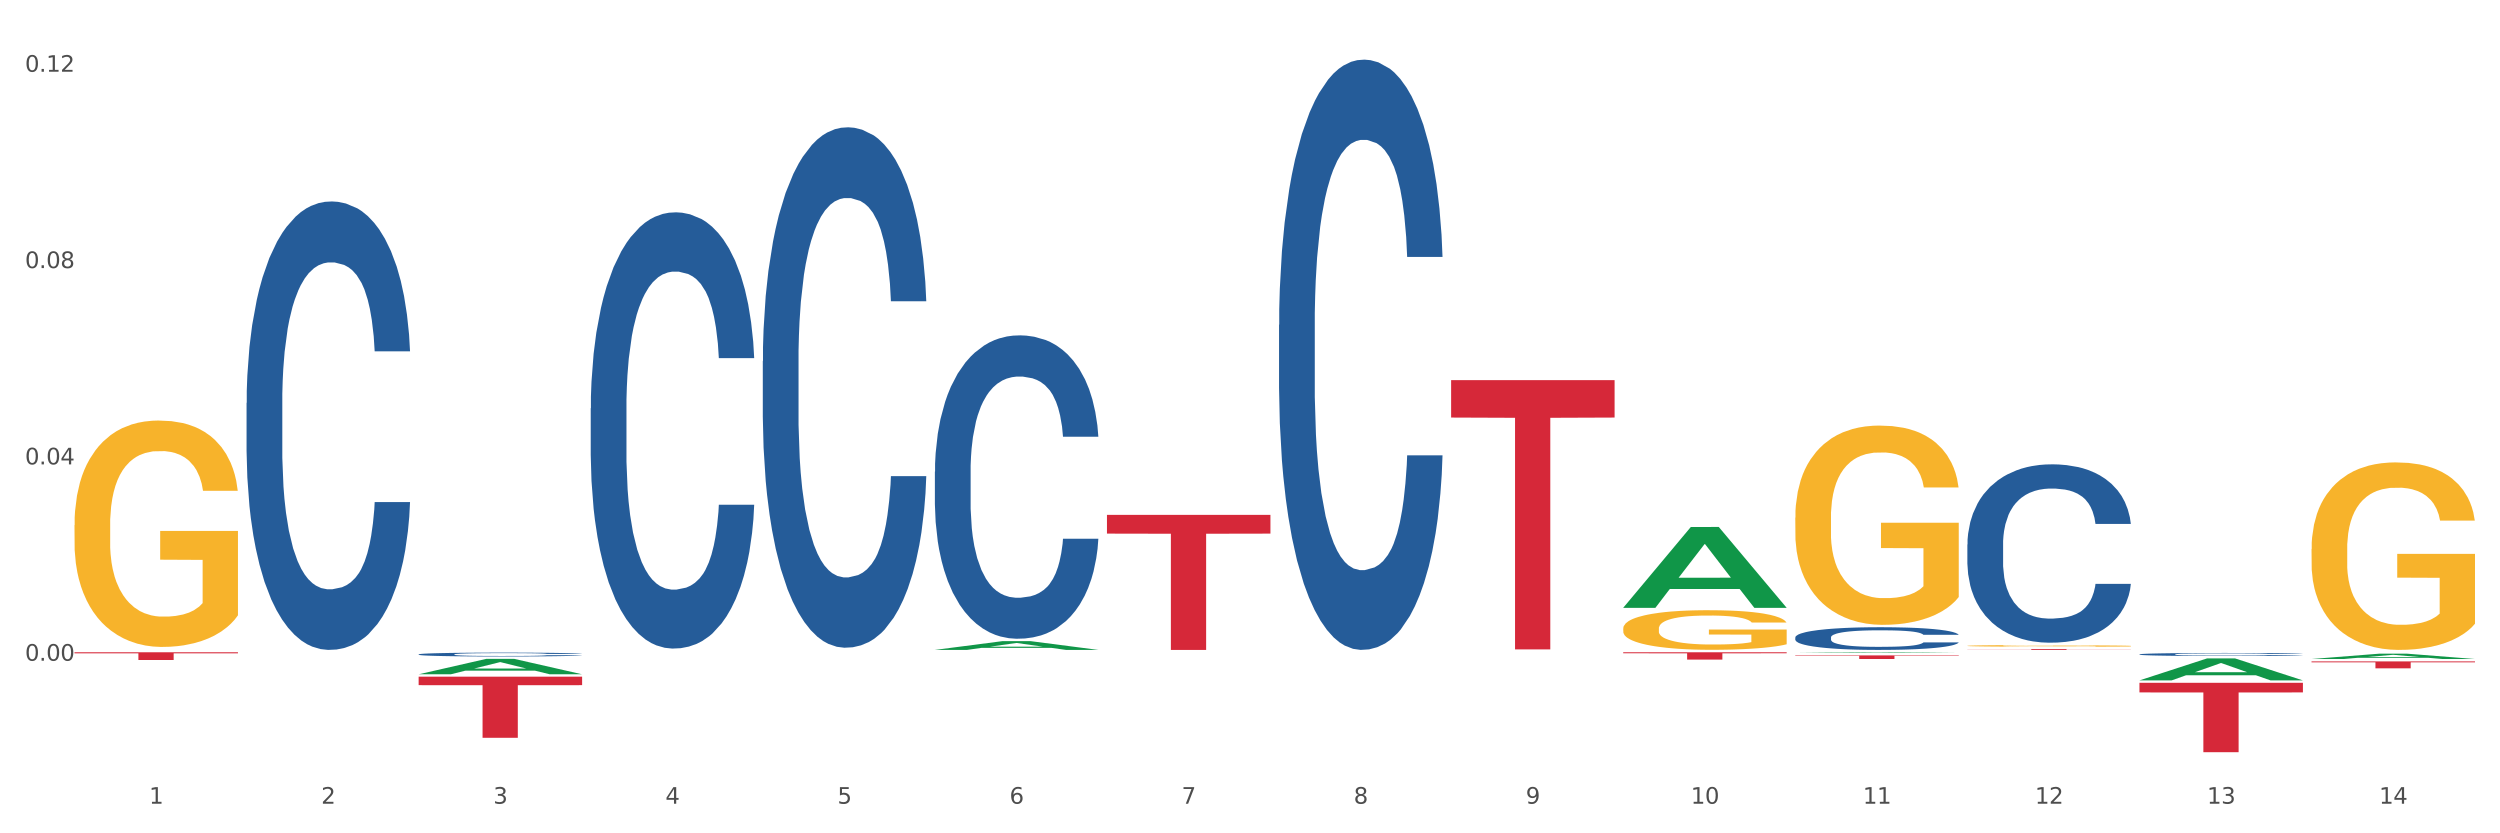 <?xml version="1.0" encoding="utf-8" standalone="no"?>
<!DOCTYPE svg PUBLIC "-//W3C//DTD SVG 1.1//EN"
  "http://www.w3.org/Graphics/SVG/1.1/DTD/svg11.dtd">
<svg xmlns:xlink="http://www.w3.org/1999/xlink" width="1080pt" height="360pt" viewBox="0 0 1080 360" xmlns="http://www.w3.org/2000/svg" version="1.1">
 <rect x="0" y="0" width="1080" height="360" fill="#333333" stroke="none"/>
 <defs>
  <style type="text/css">*{stroke-linejoin: round; stroke-linecap: butt}</style>
 </defs>
 <g id="figure_1">
  <g id="patch_1">
   <path d="M 0 360 
L 1080 360 
L 1080 0 
L 0 0 
z
" style="fill: #ffffff; stroke: #ffffff; stroke-linejoin: miter"/>
  </g>
  <g id="axes_1">
   <g id="matplotlib.axis_1">
    <g id="xtick_1">
     <g id="text_1">
      <!-- 1 -->
      <g style="fill: #4d4d4d" transform="translate(64.432 347.204) scale(0.096 -0.096)">
       <defs>
        <path id="DejaVuSans-31" d="M 794 531 
L 1825 531 
L 1825 4091 
L 703 3866 
L 703 4441 
L 1819 4666 
L 2450 4666 
L 2450 531 
L 3481 531 
L 3481 0 
L 794 0 
L 794 531 
z
" transform="scale(0.016)"/>
       </defs>
       <use xlink:href="#DejaVuSans-31"/>
      </g>
     </g>
    </g>
    <g id="xtick_2">
     <g id="text_2">
      <!-- 2 -->
      <g style="fill: #4d4d4d" transform="translate(138.771 347.204) scale(0.096 -0.096)">
       <defs>
        <path id="DejaVuSans-32" d="M 1228 531 
L 3431 531 
L 3431 0 
L 469 0 
L 469 531 
Q 828 903 1448 1529 
Q 2069 2156 2228 2338 
Q 2531 2678 2651 2914 
Q 2772 3150 2772 3378 
Q 2772 3750 2511 3984 
Q 2250 4219 1831 4219 
Q 1534 4219 1204 4116 
Q 875 4013 500 3803 
L 500 4441 
Q 881 4594 1212 4672 
Q 1544 4750 1819 4750 
Q 2544 4750 2975 4387 
Q 3406 4025 3406 3419 
Q 3406 3131 3298 2873 
Q 3191 2616 2906 2266 
Q 2828 2175 2409 1742 
Q 1991 1309 1228 531 
z
" transform="scale(0.016)"/>
       </defs>
       <use xlink:href="#DejaVuSans-32"/>
      </g>
     </g>
    </g>
    <g id="xtick_3">
     <g id="text_3">
      <!-- 3 -->
      <g style="fill: #4d4d4d" transform="translate(213.109 347.204) scale(0.096 -0.096)">
       <defs>
        <path id="DejaVuSans-33" d="M 2597 2516 
Q 3050 2419 3304 2112 
Q 3559 1806 3559 1356 
Q 3559 666 3084 287 
Q 2609 -91 1734 -91 
Q 1441 -91 1130 -33 
Q 819 25 488 141 
L 488 750 
Q 750 597 1062 519 
Q 1375 441 1716 441 
Q 2309 441 2620 675 
Q 2931 909 2931 1356 
Q 2931 1769 2642 2001 
Q 2353 2234 1838 2234 
L 1294 2234 
L 1294 2753 
L 1863 2753 
Q 2328 2753 2575 2939 
Q 2822 3125 2822 3475 
Q 2822 3834 2567 4026 
Q 2313 4219 1838 4219 
Q 1578 4219 1281 4162 
Q 984 4106 628 3988 
L 628 4550 
Q 988 4650 1302 4700 
Q 1616 4750 1894 4750 
Q 2613 4750 3031 4423 
Q 3450 4097 3450 3541 
Q 3450 3153 3228 2886 
Q 3006 2619 2597 2516 
z
" transform="scale(0.016)"/>
       </defs>
       <use xlink:href="#DejaVuSans-33"/>
      </g>
     </g>
    </g>
    <g id="xtick_4">
     <g id="text_4">
      <!-- 4 -->
      <g style="fill: #4d4d4d" transform="translate(287.448 347.204) scale(0.096 -0.096)">
       <defs>
        <path id="DejaVuSans-34" d="M 2419 4116 
L 825 1625 
L 2419 1625 
L 2419 4116 
z
M 2253 4666 
L 3047 4666 
L 3047 1625 
L 3713 1625 
L 3713 1100 
L 3047 1100 
L 3047 0 
L 2419 0 
L 2419 1100 
L 313 1100 
L 313 1709 
L 2253 4666 
z
" transform="scale(0.016)"/>
       </defs>
       <use xlink:href="#DejaVuSans-34"/>
      </g>
     </g>
    </g>
    <g id="xtick_5">
     <g id="text_5">
      <!-- 5 -->
      <g style="fill: #4d4d4d" transform="translate(361.787 347.204) scale(0.096 -0.096)">
       <defs>
        <path id="DejaVuSans-35" d="M 691 4666 
L 3169 4666 
L 3169 4134 
L 1269 4134 
L 1269 2991 
Q 1406 3038 1543 3061 
Q 1681 3084 1819 3084 
Q 2600 3084 3056 2656 
Q 3513 2228 3513 1497 
Q 3513 744 3044 326 
Q 2575 -91 1722 -91 
Q 1428 -91 1123 -41 
Q 819 9 494 109 
L 494 744 
Q 775 591 1075 516 
Q 1375 441 1709 441 
Q 2250 441 2565 725 
Q 2881 1009 2881 1497 
Q 2881 1984 2565 2268 
Q 2250 2553 1709 2553 
Q 1456 2553 1204 2497 
Q 953 2441 691 2322 
L 691 4666 
z
" transform="scale(0.016)"/>
       </defs>
       <use xlink:href="#DejaVuSans-35"/>
      </g>
     </g>
    </g>
    <g id="xtick_6">
     <g id="text_6">
      <!-- 6 -->
      <g style="fill: #4d4d4d" transform="translate(436.125 347.204) scale(0.096 -0.096)">
       <defs>
        <path id="DejaVuSans-36" d="M 2113 2584 
Q 1688 2584 1439 2293 
Q 1191 2003 1191 1497 
Q 1191 994 1439 701 
Q 1688 409 2113 409 
Q 2538 409 2786 701 
Q 3034 994 3034 1497 
Q 3034 2003 2786 2293 
Q 2538 2584 2113 2584 
z
M 3366 4563 
L 3366 3988 
Q 3128 4100 2886 4159 
Q 2644 4219 2406 4219 
Q 1781 4219 1451 3797 
Q 1122 3375 1075 2522 
Q 1259 2794 1537 2939 
Q 1816 3084 2150 3084 
Q 2853 3084 3261 2657 
Q 3669 2231 3669 1497 
Q 3669 778 3244 343 
Q 2819 -91 2113 -91 
Q 1303 -91 875 529 
Q 447 1150 447 2328 
Q 447 3434 972 4092 
Q 1497 4750 2381 4750 
Q 2619 4750 2861 4703 
Q 3103 4656 3366 4563 
z
" transform="scale(0.016)"/>
       </defs>
       <use xlink:href="#DejaVuSans-36"/>
      </g>
     </g>
    </g>
    <g id="xtick_7">
     <g id="text_7">
      <!-- 7 -->
      <g style="fill: #4d4d4d" transform="translate(510.464 347.204) scale(0.096 -0.096)">
       <defs>
        <path id="DejaVuSans-37" d="M 525 4666 
L 3525 4666 
L 3525 4397 
L 1831 0 
L 1172 0 
L 2766 4134 
L 525 4134 
L 525 4666 
z
" transform="scale(0.016)"/>
       </defs>
       <use xlink:href="#DejaVuSans-37"/>
      </g>
     </g>
    </g>
    <g id="xtick_8">
     <g id="text_8">
      <!-- 8 -->
      <g style="fill: #4d4d4d" transform="translate(584.803 347.204) scale(0.096 -0.096)">
       <defs>
        <path id="DejaVuSans-38" d="M 2034 2216 
Q 1584 2216 1326 1975 
Q 1069 1734 1069 1313 
Q 1069 891 1326 650 
Q 1584 409 2034 409 
Q 2484 409 2743 651 
Q 3003 894 3003 1313 
Q 3003 1734 2745 1975 
Q 2488 2216 2034 2216 
z
M 1403 2484 
Q 997 2584 770 2862 
Q 544 3141 544 3541 
Q 544 4100 942 4425 
Q 1341 4750 2034 4750 
Q 2731 4750 3128 4425 
Q 3525 4100 3525 3541 
Q 3525 3141 3298 2862 
Q 3072 2584 2669 2484 
Q 3125 2378 3379 2068 
Q 3634 1759 3634 1313 
Q 3634 634 3220 271 
Q 2806 -91 2034 -91 
Q 1263 -91 848 271 
Q 434 634 434 1313 
Q 434 1759 690 2068 
Q 947 2378 1403 2484 
z
M 1172 3481 
Q 1172 3119 1398 2916 
Q 1625 2713 2034 2713 
Q 2441 2713 2670 2916 
Q 2900 3119 2900 3481 
Q 2900 3844 2670 4047 
Q 2441 4250 2034 4250 
Q 1625 4250 1398 4047 
Q 1172 3844 1172 3481 
z
" transform="scale(0.016)"/>
       </defs>
       <use xlink:href="#DejaVuSans-38"/>
      </g>
     </g>
    </g>
    <g id="xtick_9">
     <g id="text_9">
      <!-- 9 -->
      <g style="fill: #4d4d4d" transform="translate(659.142 347.204) scale(0.096 -0.096)">
       <defs>
        <path id="DejaVuSans-39" d="M 703 97 
L 703 672 
Q 941 559 1184 500 
Q 1428 441 1663 441 
Q 2288 441 2617 861 
Q 2947 1281 2994 2138 
Q 2813 1869 2534 1725 
Q 2256 1581 1919 1581 
Q 1219 1581 811 2004 
Q 403 2428 403 3163 
Q 403 3881 828 4315 
Q 1253 4750 1959 4750 
Q 2769 4750 3195 4129 
Q 3622 3509 3622 2328 
Q 3622 1225 3098 567 
Q 2575 -91 1691 -91 
Q 1453 -91 1209 -44 
Q 966 3 703 97 
z
M 1959 2075 
Q 2384 2075 2632 2365 
Q 2881 2656 2881 3163 
Q 2881 3666 2632 3958 
Q 2384 4250 1959 4250 
Q 1534 4250 1286 3958 
Q 1038 3666 1038 3163 
Q 1038 2656 1286 2365 
Q 1534 2075 1959 2075 
z
" transform="scale(0.016)"/>
       </defs>
       <use xlink:href="#DejaVuSans-39"/>
      </g>
     </g>
    </g>
    <g id="xtick_10">
     <g id="text_10">
      <!-- 10 -->
      <g style="fill: #4d4d4d" transform="translate(730.426 347.204) scale(0.096 -0.096)">
       <defs>
        <path id="DejaVuSans-30" d="M 2034 4250 
Q 1547 4250 1301 3770 
Q 1056 3291 1056 2328 
Q 1056 1369 1301 889 
Q 1547 409 2034 409 
Q 2525 409 2770 889 
Q 3016 1369 3016 2328 
Q 3016 3291 2770 3770 
Q 2525 4250 2034 4250 
z
M 2034 4750 
Q 2819 4750 3233 4129 
Q 3647 3509 3647 2328 
Q 3647 1150 3233 529 
Q 2819 -91 2034 -91 
Q 1250 -91 836 529 
Q 422 1150 422 2328 
Q 422 3509 836 4129 
Q 1250 4750 2034 4750 
z
" transform="scale(0.016)"/>
       </defs>
       <use xlink:href="#DejaVuSans-31"/>
       <use xlink:href="#DejaVuSans-30" transform="translate(63.623 0)"/>
      </g>
     </g>
    </g>
    <g id="xtick_11">
     <g id="text_11">
      <!-- 11 -->
      <g style="fill: #4d4d4d" transform="translate(804.765 347.204) scale(0.096 -0.096)">
       <use xlink:href="#DejaVuSans-31"/>
       <use xlink:href="#DejaVuSans-31" transform="translate(63.623 0)"/>
      </g>
     </g>
    </g>
    <g id="xtick_12">
     <g id="text_12">
      <!-- 12 -->
      <g style="fill: #4d4d4d" transform="translate(879.104 347.204) scale(0.096 -0.096)">
       <use xlink:href="#DejaVuSans-31"/>
       <use xlink:href="#DejaVuSans-32" transform="translate(63.623 0)"/>
      </g>
     </g>
    </g>
    <g id="xtick_13">
     <g id="text_13">
      <!-- 13 -->
      <g style="fill: #4d4d4d" transform="translate(953.442 347.204) scale(0.096 -0.096)">
       <use xlink:href="#DejaVuSans-31"/>
       <use xlink:href="#DejaVuSans-33" transform="translate(63.623 0)"/>
      </g>
     </g>
    </g>
    <g id="xtick_14">
     <g id="text_14">
      <!-- 14 -->
      <g style="fill: #4d4d4d" transform="translate(1027.781 347.204) scale(0.096 -0.096)">
       <use xlink:href="#DejaVuSans-31"/>
       <use xlink:href="#DejaVuSans-34" transform="translate(63.623 0)"/>
      </g>
     </g>
    </g>
    <g id="xtick_15"/>
    <g id="xtick_16"/>
    <g id="xtick_17"/>
    <g id="xtick_18"/>
    <g id="xtick_19"/>
    <g id="xtick_20"/>
    <g id="xtick_21"/>
    <g id="xtick_22"/>
    <g id="xtick_23"/>
    <g id="xtick_24"/>
    <g id="xtick_25"/>
    <g id="xtick_26"/>
    <g id="xtick_27"/>
   </g>
   <g id="matplotlib.axis_2">
    <g id="ytick_1">
     <g id="text_15">
      <!-- 0.00 -->
      <g style="fill: #4d4d4d" transform="translate(10.8 285.433) scale(0.096 -0.096)">
       <defs>
        <path id="DejaVuSans-2e" d="M 684 794 
L 1344 794 
L 1344 0 
L 684 0 
L 684 794 
z
" transform="scale(0.016)"/>
       </defs>
       <use xlink:href="#DejaVuSans-30"/>
       <use xlink:href="#DejaVuSans-2e" transform="translate(63.623 0)"/>
       <use xlink:href="#DejaVuSans-30" transform="translate(95.41 0)"/>
       <use xlink:href="#DejaVuSans-30" transform="translate(159.033 0)"/>
      </g>
     </g>
    </g>
    <g id="ytick_2">
     <g id="text_16">
      <!-- 0.04 -->
      <g style="fill: #4d4d4d" transform="translate(10.8 200.622) scale(0.096 -0.096)">
       <use xlink:href="#DejaVuSans-30"/>
       <use xlink:href="#DejaVuSans-2e" transform="translate(63.623 0)"/>
       <use xlink:href="#DejaVuSans-30" transform="translate(95.41 0)"/>
       <use xlink:href="#DejaVuSans-34" transform="translate(159.033 0)"/>
      </g>
     </g>
    </g>
    <g id="ytick_3">
     <g id="text_17">
      <!-- 0.08 -->
      <g style="fill: #4d4d4d" transform="translate(10.8 115.81) scale(0.096 -0.096)">
       <use xlink:href="#DejaVuSans-30"/>
       <use xlink:href="#DejaVuSans-2e" transform="translate(63.623 0)"/>
       <use xlink:href="#DejaVuSans-30" transform="translate(95.41 0)"/>
       <use xlink:href="#DejaVuSans-38" transform="translate(159.033 0)"/>
      </g>
     </g>
    </g>
    <g id="ytick_4">
     <g id="text_18">
      <!-- 0.12 -->
      <g style="fill: #4d4d4d" transform="translate(10.8 30.999) scale(0.096 -0.096)">
       <use xlink:href="#DejaVuSans-30"/>
       <use xlink:href="#DejaVuSans-2e" transform="translate(63.623 0)"/>
       <use xlink:href="#DejaVuSans-31" transform="translate(95.41 0)"/>
       <use xlink:href="#DejaVuSans-32" transform="translate(159.033 0)"/>
      </g>
     </g>
    </g>
    <g id="ytick_5"/>
    <g id="ytick_6"/>
    <g id="ytick_7"/>
    <g id="ytick_8"/>
   </g>
   <g id="PolyCollection_1">
    <path d="M 180.852 291.282 
L 180.925 291.276 
L 210.048 284.635 
L 222.133 284.629 
L 251.474 291.294 
L 237.495 291.294 
L 231.161 289.742 
L 201.092 289.742 
L 200.874 289.767 
L 194.758 291.294 
L 180.852 291.294 
L 180.852 291.282 
L 204.878 288.816 
L 227.375 288.81 
L 216.236 286.05 
L 216.09 286.037 
L 215.945 286.056 
L 204.806 288.81 
L 204.878 288.816 
L 180.852 291.282 
z
" clip-path="url(#p86911bca65)" style="fill: #109648"/>
    <path d="M 701.223 281.786 
L 771.845 281.786 
L 771.845 282.224 
L 744.065 282.227 
L 744.065 284.935 
L 728.836 284.935 
L 728.836 282.227 
L 701.223 282.224 
L 701.223 281.789 
L 701.223 281.786 
z
" clip-path="url(#p86911bca65)" style="fill: #d62839"/>
    <path d="M 775.562 283.127 
L 846.184 283.127 
L 846.184 283.345 
L 818.404 283.346 
L 818.404 284.693 
L 803.175 284.693 
L 803.175 283.346 
L 775.562 283.345 
L 775.562 283.129 
L 775.562 283.127 
z
" clip-path="url(#p86911bca65)" style="fill: #d62839"/>
    <path d="M 849.901 280.403 
L 920.523 280.403 
L 920.523 280.453 
L 892.742 280.454 
L 892.742 280.762 
L 877.514 280.762 
L 877.514 280.454 
L 849.901 280.453 
L 849.901 280.404 
L 849.901 280.403 
z
" clip-path="url(#p86911bca65)" style="fill: #d62839"/>
    <path d="M 924.24 294.96 
L 994.861 294.96 
L 994.861 299.127 
L 967.081 299.155 
L 967.081 324.95 
L 951.852 324.95 
L 951.852 299.155 
L 924.24 299.127 
L 924.24 294.988 
L 924.24 294.96 
z
" clip-path="url(#p86911bca65)" style="fill: #d62839"/>
    <path d="M 998.578 285.719 
L 1069.2 285.719 
L 1069.2 286.137 
L 1041.42 286.14 
L 1041.42 288.729 
L 1026.191 288.729 
L 1026.191 286.14 
L 998.578 286.137 
L 998.578 285.722 
L 998.578 285.719 
z
" clip-path="url(#p86911bca65)" style="fill: #d62839"/>
    <path d="M 180.852 282.683 
L 180.936 282.681 
L 180.936 282.638 
L 181.186 282.58 
L 182.105 282.473 
L 183.273 282.392 
L 185.277 282.297 
L 186.362 282.258 
L 187.781 282.213 
L 190.703 282.141 
L 194.042 282.08 
L 196.379 282.046 
L 198.132 282.025 
L 202.056 281.987 
L 204.31 281.97 
L 206.647 281.956 
L 208.65 281.947 
L 211.989 281.936 
L 214.661 281.932 
L 217.749 281.93 
L 220.337 281.932 
L 223.76 281.938 
L 228.768 281.956 
L 230.688 281.967 
L 233.276 281.985 
L 235.947 282.01 
L 238.118 282.034 
L 240.622 282.069 
L 243.21 282.115 
L 245.714 282.173 
L 247.467 282.227 
L 248.886 282.284 
L 250.139 282.352 
L 251.057 282.427 
L 251.474 282.49 
L 236.198 282.49 
L 235.78 282.433 
L 234.946 282.372 
L 234.111 282.331 
L 233.193 282.297 
L 231.774 282.259 
L 230.521 282.235 
L 228.434 282.206 
L 226.514 282.187 
L 224.928 282.176 
L 223.008 282.167 
L 218.918 282.158 
L 215.996 282.158 
L 214.16 282.161 
L 211.906 282.169 
L 209.986 282.18 
L 207.732 282.198 
L 205.979 282.218 
L 204.226 282.244 
L 203.224 282.262 
L 201.722 282.296 
L 200.72 282.323 
L 199.384 282.371 
L 198.633 282.404 
L 197.297 282.492 
L 196.713 282.556 
L 196.463 282.6 
L 196.296 282.649 
L 196.296 282.888 
L 196.797 282.995 
L 197.214 283.041 
L 197.882 283.093 
L 199.134 283.16 
L 200.97 283.226 
L 202.89 283.273 
L 204.476 283.302 
L 205.979 283.324 
L 207.482 283.34 
L 209.318 283.356 
L 210.821 283.365 
L 213.075 283.374 
L 215.746 283.379 
L 217.833 283.379 
L 222.09 283.371 
L 224.01 283.363 
L 225.847 283.353 
L 227.85 283.336 
L 229.436 283.318 
L 230.354 283.304 
L 231.857 283.275 
L 233.026 283.244 
L 234.027 283.209 
L 234.695 283.178 
L 235.447 283.132 
L 236.031 283.08 
L 236.198 283.053 
L 251.474 283.053 
L 251.14 283.108 
L 250.556 283.162 
L 249.387 283.233 
L 248.469 283.275 
L 247.05 283.325 
L 245.547 283.368 
L 243.46 283.415 
L 241.54 283.451 
L 239.537 283.481 
L 237.367 283.509 
L 233.443 283.547 
L 232.024 283.558 
L 229.019 283.576 
L 226.681 283.587 
L 223.259 283.597 
L 219.753 283.604 
L 216.08 283.605 
L 212.824 283.602 
L 209.235 283.593 
L 206.981 283.584 
L 204.476 283.57 
L 201.555 283.549 
L 198.8 283.522 
L 196.212 283.492 
L 193.791 283.457 
L 191.538 283.417 
L 188.616 283.351 
L 186.445 283.287 
L 184.859 283.227 
L 183.774 283.177 
L 182.689 283.113 
L 182.105 283.068 
L 181.186 282.961 
L 180.852 282.862 
L 180.852 282.683 
z
" clip-path="url(#p86911bca65)" style="fill: #255c99"/>
    <path d="M 626.885 164.221 
L 697.506 164.221 
L 697.506 180.384 
L 669.726 180.494 
L 669.726 280.529 
L 654.497 280.529 
L 654.497 180.494 
L 626.885 180.384 
L 626.885 164.331 
L 626.885 164.221 
z
" clip-path="url(#p86911bca65)" style="fill: #d62839"/>
    <path d="M 32.175 226.866 
L 32.258 226.777 
L 32.258 223.561 
L 32.425 220.792 
L 33.259 214.092 
L 34.51 208.554 
L 35.427 205.606 
L 36.344 203.194 
L 37.428 200.782 
L 38.762 198.281 
L 41.18 194.619 
L 42.681 192.743 
L 44.515 190.778 
L 47.85 187.919 
L 50.268 186.311 
L 52.77 184.971 
L 56.855 183.363 
L 59.523 182.649 
L 62.358 182.113 
L 65.777 181.756 
L 68.361 181.666 
L 74.031 181.934 
L 78.867 182.738 
L 81.202 183.363 
L 84.203 184.435 
L 85.788 185.15 
L 88.372 186.579 
L 91.04 188.455 
L 92.875 190.063 
L 95.626 193.1 
L 97.711 196.137 
L 99.628 199.889 
L 100.629 202.48 
L 101.379 204.892 
L 102.046 207.661 
L 102.713 212.038 
L 87.705 212.038 
L 87.122 208.911 
L 86.204 205.963 
L 84.87 203.105 
L 83.703 201.318 
L 81.702 199.085 
L 79.868 197.656 
L 77.95 196.584 
L 75.615 195.691 
L 73.781 195.244 
L 71.196 194.887 
L 66.11 194.976 
L 62.692 195.691 
L 60.357 196.584 
L 58.856 197.388 
L 57.522 198.281 
L 56.021 199.532 
L 54.27 201.408 
L 53.02 203.105 
L 51.769 205.249 
L 50.768 207.393 
L 49.851 209.894 
L 49.101 212.574 
L 48.517 215.343 
L 48.017 218.737 
L 47.6 224.365 
L 47.6 236.603 
L 47.767 239.372 
L 48.184 243.035 
L 48.684 245.804 
L 49.518 249.109 
L 50.268 251.342 
L 51.686 254.558 
L 53.27 257.238 
L 54.52 258.935 
L 55.771 260.364 
L 57.939 262.329 
L 60.357 263.937 
L 62.441 264.92 
L 65.276 265.813 
L 67.194 266.17 
L 68.862 266.349 
L 72.947 266.349 
L 75.865 266.081 
L 79.117 265.456 
L 81.619 264.652 
L 83.703 263.669 
L 86.038 262.061 
L 87.538 260.543 
L 87.538 241.873 
L 69.195 241.784 
L 69.195 229.367 
L 102.797 229.367 
L 102.797 265.813 
L 101.379 267.689 
L 99.795 269.386 
L 98.128 270.905 
L 95.626 272.781 
L 92.625 274.567 
L 89.956 275.818 
L 87.122 276.89 
L 83.786 277.872 
L 79.451 278.766 
L 76.783 279.123 
L 73.447 279.391 
L 69.529 279.48 
L 66.11 279.302 
L 62.775 278.855 
L 59.273 278.051 
L 55.855 276.89 
L 53.27 275.729 
L 50.685 274.299 
L 47.934 272.423 
L 45.766 270.637 
L 44.098 269.029 
L 42.264 266.974 
L 40.263 264.295 
L 38.762 261.883 
L 37.428 259.382 
L 36.01 256.166 
L 35.01 253.397 
L 34.009 249.913 
L 33.426 247.322 
L 32.759 243.303 
L 32.258 237.675 
L 32.175 226.866 
z
" clip-path="url(#p86911bca65)" style="fill: #f7b32b"/>
    <path d="M 849.901 235.212 
L 849.984 235.142 
L 849.984 233.171 
L 850.235 230.497 
L 851.153 225.57 
L 852.322 221.84 
L 854.325 217.477 
L 855.41 215.647 
L 856.829 213.606 
L 859.751 210.298 
L 863.09 207.483 
L 865.428 205.935 
L 867.181 204.95 
L 871.104 203.19 
L 873.358 202.416 
L 875.695 201.783 
L 877.699 201.36 
L 881.038 200.868 
L 883.709 200.657 
L 886.798 200.586 
L 889.386 200.657 
L 892.808 200.938 
L 897.817 201.783 
L 899.737 202.275 
L 902.325 203.12 
L 904.996 204.246 
L 907.166 205.372 
L 909.671 206.991 
L 912.258 209.102 
L 914.763 211.776 
L 916.516 214.239 
L 917.935 216.843 
L 919.187 220.011 
L 920.105 223.459 
L 920.523 226.345 
L 905.246 226.345 
L 904.829 223.741 
L 903.994 220.925 
L 903.159 219.025 
L 902.241 217.477 
L 900.822 215.717 
L 899.57 214.591 
L 897.483 213.254 
L 895.563 212.41 
L 893.977 211.917 
L 892.057 211.495 
L 887.966 211.072 
L 885.045 211.072 
L 883.208 211.213 
L 880.954 211.565 
L 879.034 212.058 
L 876.78 212.902 
L 875.027 213.817 
L 873.274 215.014 
L 872.273 215.858 
L 870.77 217.407 
L 869.768 218.673 
L 868.433 220.855 
L 867.681 222.403 
L 866.346 226.415 
L 865.761 229.371 
L 865.511 231.412 
L 865.344 233.664 
L 865.344 244.643 
L 865.845 249.569 
L 866.262 251.681 
L 866.93 254.073 
L 868.182 257.17 
L 870.019 260.196 
L 871.939 262.378 
L 873.525 263.715 
L 875.027 264.701 
L 876.53 265.475 
L 878.367 266.178 
L 879.869 266.601 
L 882.123 267.023 
L 884.794 267.234 
L 886.881 267.234 
L 891.139 266.882 
L 893.059 266.53 
L 894.895 266.038 
L 896.899 265.264 
L 898.485 264.419 
L 899.403 263.786 
L 900.905 262.448 
L 902.074 261.041 
L 903.076 259.422 
L 903.744 258.015 
L 904.495 255.903 
L 905.079 253.51 
L 905.246 252.244 
L 920.523 252.244 
L 920.189 254.777 
L 919.604 257.24 
L 918.436 260.548 
L 917.517 262.448 
L 916.098 264.771 
L 914.596 266.742 
L 912.509 268.923 
L 910.589 270.542 
L 908.585 271.949 
L 906.415 273.216 
L 902.491 274.976 
L 901.072 275.468 
L 898.067 276.313 
L 895.73 276.806 
L 892.307 277.298 
L 888.801 277.58 
L 885.128 277.65 
L 881.873 277.509 
L 878.283 277.087 
L 876.029 276.665 
L 873.525 276.031 
L 870.603 275.046 
L 867.848 273.85 
L 865.261 272.442 
L 862.84 270.823 
L 860.586 268.994 
L 857.664 265.967 
L 855.494 263.011 
L 853.908 260.267 
L 852.823 257.944 
L 851.737 254.988 
L 851.153 252.947 
L 850.235 248.021 
L 849.901 243.446 
L 849.901 235.212 
z
" clip-path="url(#p86911bca65)" style="fill: #255c99"/>
    <path d="M 775.562 275.364 
L 775.646 275.355 
L 775.646 275.105 
L 775.896 274.764 
L 776.814 274.138 
L 777.983 273.663 
L 779.986 273.108 
L 781.072 272.876 
L 782.491 272.616 
L 785.412 272.195 
L 788.752 271.837 
L 791.089 271.64 
L 792.842 271.515 
L 796.765 271.291 
L 799.019 271.193 
L 801.357 271.112 
L 803.36 271.058 
L 806.699 270.996 
L 809.37 270.969 
L 812.459 270.96 
L 815.047 270.969 
L 818.469 271.005 
L 823.478 271.112 
L 825.398 271.175 
L 827.986 271.282 
L 830.657 271.425 
L 832.828 271.569 
L 835.332 271.774 
L 837.92 272.043 
L 840.424 272.383 
L 842.177 272.697 
L 843.596 273.028 
L 844.848 273.431 
L 845.766 273.869 
L 846.184 274.236 
L 830.908 274.236 
L 830.49 273.905 
L 829.655 273.547 
L 828.821 273.305 
L 827.902 273.108 
L 826.483 272.884 
L 825.231 272.741 
L 823.144 272.571 
L 821.224 272.464 
L 819.638 272.401 
L 817.718 272.347 
L 813.628 272.294 
L 810.706 272.294 
L 808.87 272.312 
L 806.616 272.356 
L 804.696 272.419 
L 802.442 272.526 
L 800.689 272.643 
L 798.936 272.795 
L 797.934 272.902 
L 796.431 273.099 
L 795.43 273.26 
L 794.094 273.538 
L 793.343 273.735 
L 792.007 274.245 
L 791.423 274.621 
L 791.172 274.881 
L 791.005 275.167 
L 791.005 276.564 
L 791.506 277.19 
L 791.924 277.459 
L 792.591 277.763 
L 793.844 278.157 
L 795.68 278.542 
L 797.6 278.82 
L 799.186 278.99 
L 800.689 279.115 
L 802.191 279.213 
L 804.028 279.303 
L 805.53 279.357 
L 807.784 279.41 
L 810.456 279.437 
L 812.543 279.437 
L 816.8 279.392 
L 818.72 279.348 
L 820.556 279.285 
L 822.56 279.187 
L 824.146 279.079 
L 825.064 278.999 
L 826.567 278.829 
L 827.735 278.649 
L 828.737 278.444 
L 829.405 278.265 
L 830.156 277.996 
L 830.741 277.692 
L 830.908 277.53 
L 846.184 277.53 
L 845.85 277.853 
L 845.266 278.166 
L 844.097 278.587 
L 843.179 278.829 
L 841.76 279.124 
L 840.257 279.375 
L 838.17 279.652 
L 836.25 279.858 
L 834.247 280.037 
L 832.076 280.198 
L 828.153 280.422 
L 826.734 280.485 
L 823.728 280.592 
L 821.391 280.655 
L 817.969 280.717 
L 814.463 280.753 
L 810.79 280.762 
L 807.534 280.744 
L 803.944 280.69 
L 801.69 280.637 
L 799.186 280.556 
L 796.264 280.431 
L 793.51 280.279 
L 790.922 280.1 
L 788.501 279.894 
L 786.247 279.661 
L 783.325 279.276 
L 781.155 278.9 
L 779.569 278.551 
L 778.484 278.256 
L 777.399 277.88 
L 776.814 277.62 
L 775.896 276.993 
L 775.562 276.412 
L 775.562 275.364 
z
" clip-path="url(#p86911bca65)" style="fill: #255c99"/>
    <path d="M 552.546 140.336 
L 552.629 140.103 
L 552.629 133.583 
L 552.88 124.733 
L 553.798 108.432 
L 554.967 96.089 
L 556.97 81.65 
L 558.055 75.596 
L 559.475 68.842 
L 562.396 57.897 
L 565.735 48.582 
L 568.073 43.458 
L 569.826 40.198 
L 573.749 34.376 
L 576.003 31.814 
L 578.34 29.718 
L 580.344 28.321 
L 583.683 26.691 
L 586.354 25.992 
L 589.443 25.759 
L 592.031 25.992 
L 595.453 26.924 
L 600.462 29.718 
L 602.382 31.349 
L 604.97 34.143 
L 607.641 37.869 
L 609.811 41.595 
L 612.316 46.951 
L 614.903 53.938 
L 617.408 62.787 
L 619.161 70.938 
L 620.58 79.555 
L 621.832 90.034 
L 622.75 101.445 
L 623.168 110.993 
L 607.891 110.993 
L 607.474 102.377 
L 606.639 93.062 
L 605.804 86.774 
L 604.886 81.65 
L 603.467 75.829 
L 602.215 72.102 
L 600.128 67.678 
L 598.208 64.883 
L 596.622 63.253 
L 594.702 61.856 
L 590.612 60.458 
L 587.69 60.458 
L 585.853 60.924 
L 583.6 62.089 
L 581.68 63.719 
L 579.426 66.513 
L 577.673 69.541 
L 575.92 73.5 
L 574.918 76.294 
L 573.415 81.418 
L 572.414 85.609 
L 571.078 92.829 
L 570.327 97.952 
L 568.991 111.226 
L 568.407 121.007 
L 568.156 127.761 
L 567.989 135.213 
L 567.989 171.542 
L 568.49 187.843 
L 568.908 194.83 
L 569.575 202.748 
L 570.827 212.994 
L 572.664 223.008 
L 574.584 230.227 
L 576.17 234.652 
L 577.673 237.912 
L 579.175 240.474 
L 581.012 242.803 
L 582.514 244.2 
L 584.768 245.597 
L 587.439 246.296 
L 589.526 246.296 
L 593.784 245.132 
L 595.704 243.967 
L 597.54 242.337 
L 599.544 239.775 
L 601.13 236.981 
L 602.048 234.885 
L 603.551 230.46 
L 604.719 225.803 
L 605.721 220.446 
L 606.389 215.789 
L 607.14 208.802 
L 607.724 200.885 
L 607.891 196.693 
L 623.168 196.693 
L 622.834 205.076 
L 622.249 213.227 
L 621.081 224.172 
L 620.163 230.46 
L 618.743 238.145 
L 617.241 244.666 
L 615.154 251.885 
L 613.234 257.241 
L 611.23 261.899 
L 609.06 266.091 
L 605.137 271.913 
L 603.718 273.543 
L 600.712 276.337 
L 598.375 277.968 
L 594.952 279.598 
L 591.446 280.529 
L 587.773 280.762 
L 584.518 280.296 
L 580.928 278.899 
L 578.674 277.502 
L 576.17 275.406 
L 573.248 272.146 
L 570.494 268.187 
L 567.906 263.529 
L 565.485 258.173 
L 563.231 252.118 
L 560.309 242.104 
L 558.139 232.323 
L 556.553 223.241 
L 555.468 215.556 
L 554.382 205.775 
L 553.798 199.022 
L 552.88 182.72 
L 552.546 167.583 
L 552.546 140.336 
z
" clip-path="url(#p86911bca65)" style="fill: #255c99"/>
    <path d="M 403.869 203.763 
L 403.952 203.643 
L 403.952 200.292 
L 404.202 195.743 
L 405.121 187.364 
L 406.289 181.02 
L 408.293 173.599 
L 409.378 170.487 
L 410.797 167.015 
L 413.719 161.389 
L 417.058 156.601 
L 419.395 153.968 
L 421.148 152.292 
L 425.072 149.3 
L 427.326 147.983 
L 429.663 146.906 
L 431.666 146.188 
L 435.006 145.35 
L 437.677 144.991 
L 440.766 144.871 
L 443.353 144.991 
L 446.776 145.469 
L 451.785 146.906 
L 453.704 147.744 
L 456.292 149.18 
L 458.964 151.095 
L 461.134 153.01 
L 463.638 155.764 
L 466.226 159.355 
L 468.73 163.903 
L 470.483 168.093 
L 471.903 172.521 
L 473.155 177.908 
L 474.073 183.773 
L 474.49 188.681 
L 459.214 188.681 
L 458.797 184.252 
L 457.962 179.464 
L 457.127 176.232 
L 456.209 173.599 
L 454.79 170.606 
L 453.538 168.691 
L 451.451 166.417 
L 449.531 164.98 
L 447.945 164.142 
L 446.025 163.424 
L 441.934 162.706 
L 439.012 162.706 
L 437.176 162.946 
L 434.922 163.544 
L 433.002 164.382 
L 430.748 165.818 
L 428.995 167.374 
L 427.242 169.409 
L 426.24 170.846 
L 424.738 173.479 
L 423.736 175.634 
L 422.401 179.344 
L 421.649 181.978 
L 420.314 188.8 
L 419.729 193.828 
L 419.479 197.299 
L 419.312 201.129 
L 419.312 219.803 
L 419.813 228.181 
L 420.23 231.772 
L 420.898 235.842 
L 422.15 241.109 
L 423.987 246.256 
L 425.907 249.967 
L 427.493 252.241 
L 428.995 253.917 
L 430.498 255.233 
L 432.334 256.43 
L 433.837 257.149 
L 436.091 257.867 
L 438.762 258.226 
L 440.849 258.226 
L 445.106 257.627 
L 447.026 257.029 
L 448.863 256.191 
L 450.866 254.874 
L 452.452 253.438 
L 453.371 252.361 
L 454.873 250.086 
L 456.042 247.692 
L 457.044 244.939 
L 457.711 242.545 
L 458.463 238.954 
L 459.047 234.885 
L 459.214 232.73 
L 474.49 232.73 
L 474.156 237.039 
L 473.572 241.229 
L 472.403 246.855 
L 471.485 250.086 
L 470.066 254.036 
L 468.563 257.388 
L 466.477 261.099 
L 464.557 263.852 
L 462.553 266.246 
L 460.383 268.4 
L 456.459 271.393 
L 455.04 272.231 
L 452.035 273.667 
L 449.698 274.505 
L 446.275 275.343 
L 442.769 275.822 
L 439.096 275.941 
L 435.84 275.702 
L 432.251 274.984 
L 429.997 274.266 
L 427.493 273.188 
L 424.571 271.513 
L 421.816 269.478 
L 419.228 267.084 
L 416.808 264.331 
L 414.554 261.218 
L 411.632 256.071 
L 409.462 251.044 
L 407.875 246.376 
L 406.79 242.426 
L 405.705 237.398 
L 405.121 233.927 
L 404.202 225.548 
L 403.869 217.768 
L 403.869 203.763 
z
" clip-path="url(#p86911bca65)" style="fill: #255c99"/>
    <path d="M 329.53 156.01 
L 329.613 155.805 
L 329.613 150.056 
L 329.864 142.253 
L 330.782 127.88 
L 331.951 116.998 
L 333.954 104.268 
L 335.039 98.929 
L 336.458 92.975 
L 339.38 83.324 
L 342.719 75.111 
L 345.057 70.594 
L 346.81 67.719 
L 350.733 62.586 
L 352.987 60.327 
L 355.324 58.48 
L 357.328 57.248 
L 360.667 55.81 
L 363.338 55.194 
L 366.427 54.989 
L 369.015 55.194 
L 372.437 56.016 
L 377.446 58.48 
L 379.366 59.917 
L 381.954 62.381 
L 384.625 65.666 
L 386.795 68.951 
L 389.3 73.674 
L 391.887 79.834 
L 394.392 87.636 
L 396.145 94.822 
L 397.564 102.42 
L 398.816 111.659 
L 399.734 121.72 
L 400.152 130.139 
L 384.875 130.139 
L 384.458 122.542 
L 383.623 114.329 
L 382.788 108.785 
L 381.87 104.268 
L 380.451 99.134 
L 379.199 95.849 
L 377.112 91.948 
L 375.192 89.484 
L 373.606 88.047 
L 371.686 86.815 
L 367.595 85.583 
L 364.674 85.583 
L 362.837 85.993 
L 360.583 87.02 
L 358.663 88.457 
L 356.41 90.921 
L 354.656 93.591 
L 352.903 97.081 
L 351.902 99.545 
L 350.399 104.062 
L 349.397 107.758 
L 348.062 114.123 
L 347.31 118.64 
L 345.975 130.344 
L 345.391 138.968 
L 345.14 144.922 
L 344.973 151.493 
L 344.973 183.524 
L 345.474 197.897 
L 345.891 204.057 
L 346.559 211.038 
L 347.811 220.072 
L 349.648 228.901 
L 351.568 235.267 
L 353.154 239.168 
L 354.656 242.042 
L 356.159 244.301 
L 357.996 246.354 
L 359.498 247.586 
L 361.752 248.818 
L 364.423 249.434 
L 366.51 249.434 
L 370.768 248.408 
L 372.688 247.381 
L 374.524 245.944 
L 376.528 243.685 
L 378.114 241.221 
L 379.032 239.373 
L 380.534 235.472 
L 381.703 231.365 
L 382.705 226.643 
L 383.373 222.536 
L 384.124 216.376 
L 384.708 209.395 
L 384.875 205.699 
L 400.152 205.699 
L 399.818 213.091 
L 399.233 220.278 
L 398.065 229.928 
L 397.146 235.472 
L 395.727 242.248 
L 394.225 247.997 
L 392.138 254.362 
L 390.218 259.085 
L 388.214 263.191 
L 386.044 266.887 
L 382.121 272.02 
L 380.701 273.457 
L 377.696 275.921 
L 375.359 277.359 
L 371.936 278.796 
L 368.43 279.617 
L 364.757 279.823 
L 361.502 279.412 
L 357.912 278.18 
L 355.658 276.948 
L 353.154 275.1 
L 350.232 272.226 
L 347.477 268.735 
L 344.89 264.628 
L 342.469 259.906 
L 340.215 254.567 
L 337.293 245.738 
L 335.123 237.115 
L 333.537 229.107 
L 332.452 222.331 
L 331.366 213.707 
L 330.782 207.753 
L 329.864 193.38 
L 329.53 180.033 
L 329.53 156.01 
z
" clip-path="url(#p86911bca65)" style="fill: #255c99"/>
    <path d="M 255.191 176.401 
L 255.275 176.229 
L 255.275 171.41 
L 255.525 164.87 
L 256.443 152.822 
L 257.612 143.699 
L 259.615 133.028 
L 260.701 128.553 
L 262.12 123.562 
L 265.041 115.473 
L 268.381 108.588 
L 270.718 104.801 
L 272.471 102.392 
L 276.394 98.089 
L 278.648 96.196 
L 280.986 94.647 
L 282.989 93.614 
L 286.328 92.409 
L 288.999 91.893 
L 292.088 91.721 
L 294.676 91.893 
L 298.098 92.581 
L 303.107 94.647 
L 305.027 95.851 
L 307.615 97.917 
L 310.286 100.671 
L 312.457 103.424 
L 314.961 107.383 
L 317.549 112.547 
L 320.053 119.087 
L 321.806 125.111 
L 323.225 131.479 
L 324.477 139.224 
L 325.396 147.658 
L 325.813 154.715 
L 310.537 154.715 
L 310.119 148.347 
L 309.284 141.462 
L 308.45 136.815 
L 307.531 133.028 
L 306.112 128.725 
L 304.86 125.972 
L 302.773 122.701 
L 300.853 120.636 
L 299.267 119.431 
L 297.347 118.398 
L 293.257 117.366 
L 290.335 117.366 
L 288.499 117.71 
L 286.245 118.571 
L 284.325 119.775 
L 282.071 121.841 
L 280.318 124.078 
L 278.565 127.004 
L 277.563 129.07 
L 276.06 132.856 
L 275.059 135.954 
L 273.723 141.29 
L 272.972 145.076 
L 271.636 154.887 
L 271.052 162.116 
L 270.801 167.107 
L 270.634 172.615 
L 270.634 199.465 
L 271.135 211.513 
L 271.553 216.676 
L 272.22 222.528 
L 273.473 230.101 
L 275.309 237.502 
L 277.229 242.838 
L 278.815 246.108 
L 280.318 248.518 
L 281.82 250.411 
L 283.657 252.132 
L 285.159 253.165 
L 287.413 254.198 
L 290.085 254.714 
L 292.172 254.714 
L 296.429 253.853 
L 298.349 252.993 
L 300.185 251.788 
L 302.189 249.895 
L 303.775 247.829 
L 304.693 246.28 
L 306.196 243.01 
L 307.364 239.568 
L 308.366 235.609 
L 309.034 232.167 
L 309.785 227.003 
L 310.37 221.151 
L 310.537 218.053 
L 325.813 218.053 
L 325.479 224.25 
L 324.895 230.274 
L 323.726 238.363 
L 322.808 243.01 
L 321.389 248.69 
L 319.886 253.509 
L 317.799 258.845 
L 315.879 262.803 
L 313.876 266.246 
L 311.705 269.344 
L 307.782 273.647 
L 306.363 274.852 
L 303.358 276.917 
L 301.02 278.122 
L 297.598 279.327 
L 294.092 280.015 
L 290.419 280.187 
L 287.163 279.843 
L 283.573 278.81 
L 281.32 277.778 
L 278.815 276.228 
L 275.893 273.819 
L 273.139 270.893 
L 270.551 267.451 
L 268.13 263.492 
L 265.876 259.017 
L 262.955 251.616 
L 260.784 244.387 
L 259.198 237.675 
L 258.113 231.995 
L 257.028 224.766 
L 256.443 219.775 
L 255.525 207.726 
L 255.191 196.539 
L 255.191 176.401 
z
" clip-path="url(#p86911bca65)" style="fill: #255c99"/>
    <path d="M 924.24 282.674 
L 924.323 282.673 
L 924.323 282.639 
L 924.573 282.593 
L 925.492 282.509 
L 926.66 282.445 
L 928.664 282.37 
L 929.749 282.339 
L 931.168 282.304 
L 934.09 282.247 
L 937.429 282.199 
L 939.766 282.173 
L 941.519 282.156 
L 945.443 282.126 
L 947.697 282.112 
L 950.034 282.102 
L 952.037 282.094 
L 955.377 282.086 
L 958.048 282.082 
L 961.136 282.081 
L 963.724 282.082 
L 967.147 282.087 
L 972.155 282.102 
L 974.075 282.11 
L 976.663 282.124 
L 979.335 282.144 
L 981.505 282.163 
L 984.009 282.191 
L 986.597 282.227 
L 989.101 282.273 
L 990.854 282.315 
L 992.273 282.359 
L 993.526 282.414 
L 994.444 282.473 
L 994.861 282.522 
L 979.585 282.522 
L 979.168 282.478 
L 978.333 282.429 
L 977.498 282.397 
L 976.58 282.37 
L 975.161 282.34 
L 973.908 282.321 
L 971.822 282.298 
L 969.902 282.284 
L 968.316 282.275 
L 966.396 282.268 
L 962.305 282.261 
L 959.383 282.261 
L 957.547 282.263 
L 955.293 282.269 
L 953.373 282.277 
L 951.119 282.292 
L 949.366 282.308 
L 947.613 282.328 
L 946.611 282.343 
L 945.109 282.369 
L 944.107 282.391 
L 942.771 282.428 
L 942.02 282.455 
L 940.685 282.523 
L 940.1 282.574 
L 939.85 282.609 
L 939.683 282.647 
L 939.683 282.835 
L 940.184 282.92 
L 940.601 282.956 
L 941.269 282.997 
L 942.521 283.05 
L 944.358 283.102 
L 946.278 283.139 
L 947.864 283.162 
L 949.366 283.179 
L 950.869 283.192 
L 952.705 283.204 
L 954.208 283.211 
L 956.462 283.219 
L 959.133 283.222 
L 961.22 283.222 
L 965.477 283.216 
L 967.397 283.21 
L 969.234 283.202 
L 971.237 283.188 
L 972.823 283.174 
L 973.742 283.163 
L 975.244 283.14 
L 976.413 283.116 
L 977.415 283.088 
L 978.082 283.064 
L 978.834 283.028 
L 979.418 282.987 
L 979.585 282.965 
L 994.861 282.965 
L 994.527 283.009 
L 993.943 283.051 
L 992.774 283.108 
L 991.856 283.14 
L 990.437 283.18 
L 988.934 283.214 
L 986.847 283.251 
L 984.927 283.279 
L 982.924 283.303 
L 980.754 283.325 
L 976.83 283.355 
L 975.411 283.363 
L 972.406 283.378 
L 970.069 283.386 
L 966.646 283.394 
L 963.14 283.399 
L 959.467 283.4 
L 956.211 283.398 
L 952.622 283.391 
L 950.368 283.384 
L 947.864 283.373 
L 944.942 283.356 
L 942.187 283.335 
L 939.599 283.311 
L 937.178 283.284 
L 934.925 283.252 
L 932.003 283.2 
L 929.832 283.15 
L 928.246 283.103 
L 927.161 283.063 
L 926.076 283.012 
L 925.492 282.978 
L 924.573 282.893 
L 924.24 282.815 
L 924.24 282.674 
z
" clip-path="url(#p86911bca65)" style="fill: #255c99"/>
    <path d="M 478.207 222.415 
L 548.829 222.415 
L 548.829 230.523 
L 521.049 230.578 
L 521.049 280.762 
L 505.82 280.762 
L 505.82 230.578 
L 478.207 230.523 
L 478.207 222.47 
L 478.207 222.415 
z
" clip-path="url(#p86911bca65)" style="fill: #d62839"/>
    <path d="M 106.514 174.072 
L 106.597 173.896 
L 106.597 168.941 
L 106.848 162.218 
L 107.766 149.833 
L 108.935 140.455 
L 110.938 129.486 
L 112.023 124.885 
L 113.442 119.754 
L 116.364 111.439 
L 119.703 104.361 
L 122.04 100.469 
L 123.794 97.992 
L 127.717 93.569 
L 129.971 91.622 
L 132.308 90.03 
L 134.312 88.968 
L 137.651 87.73 
L 140.322 87.199 
L 143.411 87.022 
L 145.998 87.199 
L 149.421 87.907 
L 154.43 90.03 
L 156.35 91.269 
L 158.937 93.392 
L 161.609 96.223 
L 163.779 99.053 
L 166.283 103.123 
L 168.871 108.431 
L 171.376 115.154 
L 173.129 121.347 
L 174.548 127.893 
L 175.8 135.855 
L 176.718 144.525 
L 177.135 151.779 
L 161.859 151.779 
L 161.442 145.233 
L 160.607 138.155 
L 159.772 133.378 
L 158.854 129.486 
L 157.435 125.062 
L 156.183 122.232 
L 154.096 118.87 
L 152.176 116.747 
L 150.59 115.508 
L 148.67 114.447 
L 144.579 113.385 
L 141.658 113.385 
L 139.821 113.739 
L 137.567 114.623 
L 135.647 115.862 
L 133.393 117.985 
L 131.64 120.285 
L 129.887 123.293 
L 128.886 125.416 
L 127.383 129.309 
L 126.381 132.494 
L 125.046 137.978 
L 124.294 141.871 
L 122.959 151.956 
L 122.374 159.387 
L 122.124 164.518 
L 121.957 170.18 
L 121.957 197.781 
L 122.458 210.166 
L 122.875 215.474 
L 123.543 221.49 
L 124.795 229.275 
L 126.632 236.883 
L 128.552 242.368 
L 130.138 245.73 
L 131.64 248.207 
L 133.143 250.153 
L 134.979 251.922 
L 136.482 252.984 
L 138.736 254.045 
L 141.407 254.576 
L 143.494 254.576 
L 147.751 253.692 
L 149.671 252.807 
L 151.508 251.568 
L 153.511 249.622 
L 155.097 247.499 
L 156.016 245.907 
L 157.518 242.545 
L 158.687 239.006 
L 159.689 234.937 
L 160.357 231.398 
L 161.108 226.09 
L 161.692 220.075 
L 161.859 216.89 
L 177.135 216.89 
L 176.802 223.259 
L 176.217 229.452 
L 175.049 237.768 
L 174.13 242.545 
L 172.711 248.384 
L 171.209 253.338 
L 169.122 258.823 
L 167.202 262.892 
L 165.198 266.431 
L 163.028 269.615 
L 159.104 274.039 
L 157.685 275.277 
L 154.68 277.4 
L 152.343 278.639 
L 148.92 279.877 
L 145.414 280.585 
L 141.741 280.762 
L 138.486 280.408 
L 134.896 279.347 
L 132.642 278.285 
L 130.138 276.693 
L 127.216 274.216 
L 124.461 271.208 
L 121.874 267.669 
L 119.453 263.6 
L 117.199 259 
L 114.277 251.391 
L 112.107 243.96 
L 110.521 237.06 
L 109.435 231.221 
L 108.35 223.79 
L 107.766 218.659 
L 106.848 206.274 
L 106.514 194.773 
L 106.514 174.072 
z
" clip-path="url(#p86911bca65)" style="fill: #255c99"/>
    <path d="M 32.175 281.786 
L 102.797 281.786 
L 102.797 282.249 
L 75.017 282.252 
L 75.017 285.114 
L 59.788 285.114 
L 59.788 282.252 
L 32.175 282.249 
L 32.175 281.789 
L 32.175 281.786 
z
" clip-path="url(#p86911bca65)" style="fill: #d62839"/>
    <path d="M 403.869 280.755 
L 403.941 280.751 
L 433.064 276.969 
L 445.15 276.965 
L 474.49 280.762 
L 460.512 280.762 
L 454.177 279.878 
L 424.109 279.878 
L 423.89 279.892 
L 417.774 280.762 
L 403.869 280.762 
L 403.869 280.755 
L 427.895 279.35 
L 450.392 279.347 
L 439.252 277.775 
L 439.107 277.768 
L 438.961 277.778 
L 427.822 279.347 
L 427.895 279.35 
L 403.869 280.755 
z
" clip-path="url(#p86911bca65)" style="fill: #109648"/>
    <path d="M 701.223 262.521 
L 701.296 262.488 
L 730.419 227.674 
L 742.504 227.641 
L 771.845 262.587 
L 757.866 262.587 
L 751.532 254.449 
L 721.463 254.449 
L 721.245 254.581 
L 715.129 262.587 
L 701.223 262.587 
L 701.223 262.521 
L 725.249 249.593 
L 747.746 249.56 
L 736.607 235.09 
L 736.461 235.024 
L 736.316 235.123 
L 725.177 249.56 
L 725.249 249.593 
L 701.223 262.521 
z
" clip-path="url(#p86911bca65)" style="fill: #109648"/>
    <path d="M 775.562 282.102 
L 775.635 282.102 
L 804.757 281.787 
L 816.843 281.786 
L 846.184 282.103 
L 832.205 282.103 
L 825.871 282.029 
L 795.802 282.029 
L 795.584 282.03 
L 789.468 282.103 
L 775.562 282.103 
L 775.562 282.102 
L 799.588 281.985 
L 822.085 281.985 
L 810.946 281.854 
L 810.8 281.853 
L 810.655 281.854 
L 799.515 281.985 
L 799.588 281.985 
L 775.562 282.102 
z
" clip-path="url(#p86911bca65)" style="fill: #109648"/>
    <path d="M 924.24 293.918 
L 924.312 293.909 
L 953.435 284.434 
L 965.52 284.425 
L 994.861 293.936 
L 980.883 293.936 
L 974.548 291.721 
L 944.48 291.721 
L 944.261 291.757 
L 938.145 293.936 
L 924.24 293.936 
L 924.24 293.918 
L 948.265 290.399 
L 970.763 290.39 
L 959.623 286.452 
L 959.478 286.434 
L 959.332 286.461 
L 948.193 290.39 
L 948.265 290.399 
L 924.24 293.918 
z
" clip-path="url(#p86911bca65)" style="fill: #109648"/>
    <path d="M 998.578 284.69 
L 998.651 284.688 
L 1027.773 282.393 
L 1039.859 282.391 
L 1069.2 284.695 
L 1055.221 284.695 
L 1048.887 284.158 
L 1018.818 284.158 
L 1018.6 284.167 
L 1012.484 284.695 
L 998.578 284.695 
L 998.578 284.69 
L 1022.604 283.838 
L 1045.101 283.836 
L 1033.962 282.882 
L 1033.816 282.878 
L 1033.671 282.884 
L 1022.531 283.836 
L 1022.604 283.838 
L 998.578 284.69 
z
" clip-path="url(#p86911bca65)" style="fill: #109648"/>
    <path d="M 701.223 271.516 
L 701.307 271.5 
L 701.307 270.938 
L 701.474 270.454 
L 702.307 269.282 
L 703.558 268.313 
L 704.475 267.798 
L 705.392 267.376 
L 706.476 266.954 
L 707.81 266.517 
L 710.228 265.876 
L 711.729 265.548 
L 713.563 265.204 
L 716.899 264.704 
L 719.317 264.423 
L 721.818 264.189 
L 725.903 263.908 
L 728.572 263.783 
L 731.406 263.689 
L 734.825 263.626 
L 737.41 263.611 
L 743.08 263.658 
L 747.915 263.798 
L 750.25 263.908 
L 753.252 264.095 
L 754.836 264.22 
L 757.421 264.47 
L 760.089 264.798 
L 761.923 265.079 
L 764.675 265.611 
L 766.759 266.142 
L 768.677 266.798 
L 769.677 267.251 
L 770.428 267.673 
L 771.095 268.157 
L 771.762 268.923 
L 756.754 268.923 
L 756.17 268.376 
L 755.253 267.86 
L 753.919 267.36 
L 752.751 267.048 
L 750.75 266.657 
L 748.916 266.407 
L 746.998 266.22 
L 744.664 266.064 
L 742.829 265.986 
L 740.245 265.923 
L 735.159 265.939 
L 731.74 266.064 
L 729.405 266.22 
L 727.905 266.36 
L 726.571 266.517 
L 725.07 266.735 
L 723.319 267.063 
L 722.068 267.36 
L 720.817 267.735 
L 719.817 268.11 
L 718.9 268.548 
L 718.149 269.016 
L 717.566 269.501 
L 717.065 270.094 
L 716.648 271.079 
L 716.648 273.219 
L 716.815 273.703 
L 717.232 274.344 
L 717.732 274.828 
L 718.566 275.406 
L 719.317 275.797 
L 720.734 276.359 
L 722.318 276.828 
L 723.569 277.125 
L 724.82 277.374 
L 726.987 277.718 
L 729.405 277.999 
L 731.49 278.171 
L 734.325 278.327 
L 736.242 278.39 
L 737.91 278.421 
L 741.996 278.421 
L 744.914 278.374 
L 748.166 278.265 
L 750.667 278.124 
L 752.751 277.953 
L 755.086 277.671 
L 756.587 277.406 
L 756.587 274.141 
L 738.244 274.125 
L 738.244 271.953 
L 771.845 271.953 
L 771.845 278.327 
L 770.428 278.656 
L 768.844 278.952 
L 767.176 279.218 
L 764.675 279.546 
L 761.673 279.859 
L 759.005 280.077 
L 756.17 280.265 
L 752.835 280.437 
L 748.499 280.593 
L 745.831 280.655 
L 742.496 280.702 
L 738.577 280.718 
L 735.159 280.687 
L 731.823 280.608 
L 728.321 280.468 
L 724.903 280.265 
L 722.318 280.062 
L 719.733 279.812 
L 716.982 279.484 
L 714.814 279.171 
L 713.147 278.89 
L 711.312 278.531 
L 709.311 278.062 
L 707.81 277.64 
L 706.476 277.203 
L 705.059 276.64 
L 704.058 276.156 
L 703.058 275.547 
L 702.474 275.094 
L 701.807 274.391 
L 701.307 273.406 
L 701.223 271.516 
z
" clip-path="url(#p86911bca65)" style="fill: #f7b32b"/>
    <path d="M 775.562 223.626 
L 775.645 223.548 
L 775.645 220.717 
L 775.812 218.28 
L 776.646 212.383 
L 777.897 207.509 
L 778.814 204.914 
L 779.731 202.791 
L 780.815 200.668 
L 782.149 198.467 
L 784.567 195.243 
L 786.068 193.592 
L 787.902 191.862 
L 791.237 189.346 
L 793.655 187.931 
L 796.157 186.752 
L 800.242 185.337 
L 802.91 184.708 
L 805.745 184.236 
L 809.164 183.921 
L 811.748 183.843 
L 817.418 184.079 
L 822.254 184.786 
L 824.589 185.337 
L 827.59 186.28 
L 829.175 186.909 
L 831.759 188.167 
L 834.427 189.818 
L 836.262 191.233 
L 839.013 193.907 
L 841.098 196.58 
L 843.015 199.882 
L 844.016 202.162 
L 844.766 204.285 
L 845.433 206.722 
L 846.1 210.575 
L 831.092 210.575 
L 830.509 207.823 
L 829.592 205.228 
L 828.257 202.713 
L 827.09 201.14 
L 825.089 199.174 
L 823.255 197.916 
L 821.337 196.973 
L 819.002 196.187 
L 817.168 195.794 
L 814.583 195.479 
L 809.497 195.558 
L 806.079 196.187 
L 803.744 196.973 
L 802.243 197.681 
L 800.909 198.467 
L 799.408 199.568 
L 797.657 201.219 
L 796.407 202.713 
L 795.156 204.599 
L 794.156 206.486 
L 793.238 208.688 
L 792.488 211.047 
L 791.904 213.484 
L 791.404 216.472 
L 790.987 221.425 
L 790.987 232.196 
L 791.154 234.634 
L 791.571 237.857 
L 792.071 240.295 
L 792.905 243.204 
L 793.655 245.169 
L 795.073 248 
L 796.657 250.358 
L 797.908 251.852 
L 799.158 253.11 
L 801.326 254.84 
L 803.744 256.255 
L 805.829 257.12 
L 808.663 257.906 
L 810.581 258.221 
L 812.249 258.378 
L 816.334 258.378 
L 819.253 258.142 
L 822.504 257.592 
L 825.006 256.884 
L 827.09 256.019 
L 829.425 254.604 
L 830.926 253.268 
L 830.926 236.835 
L 812.582 236.757 
L 812.582 225.828 
L 846.184 225.828 
L 846.184 257.906 
L 844.766 259.557 
L 843.182 261.051 
L 841.515 262.388 
L 839.013 264.039 
L 836.012 265.611 
L 833.344 266.712 
L 830.509 267.656 
L 827.174 268.521 
L 822.838 269.307 
L 820.17 269.621 
L 816.835 269.857 
L 812.916 269.936 
L 809.497 269.778 
L 806.162 269.385 
L 802.66 268.678 
L 799.242 267.656 
L 796.657 266.634 
L 794.072 265.376 
L 791.321 263.724 
L 789.153 262.152 
L 787.485 260.737 
L 785.651 258.928 
L 783.65 256.57 
L 782.149 254.447 
L 780.815 252.245 
L 779.398 249.415 
L 778.397 246.978 
L 777.396 243.911 
L 776.813 241.631 
L 776.146 238.093 
L 775.645 233.14 
L 775.562 223.626 
z
" clip-path="url(#p86911bca65)" style="fill: #f7b32b"/>
    <path d="M 180.852 292.318 
L 251.474 292.318 
L 251.474 295.991 
L 223.694 296.015 
L 223.694 318.742 
L 208.465 318.742 
L 208.465 296.015 
L 180.852 295.991 
L 180.852 292.343 
L 180.852 292.318 
z
" clip-path="url(#p86911bca65)" style="fill: #d62839"/>
    <path d="M 849.901 279 
L 849.984 278.999 
L 849.984 278.976 
L 850.151 278.956 
L 850.985 278.908 
L 852.235 278.868 
L 853.153 278.847 
L 854.07 278.829 
L 855.154 278.812 
L 856.488 278.794 
L 858.906 278.768 
L 860.407 278.754 
L 862.241 278.74 
L 865.576 278.719 
L 867.994 278.708 
L 870.495 278.698 
L 874.581 278.686 
L 877.249 278.681 
L 880.084 278.677 
L 883.502 278.675 
L 886.087 278.674 
L 891.757 278.676 
L 896.593 278.682 
L 898.927 278.686 
L 901.929 278.694 
L 903.513 278.699 
L 906.098 278.71 
L 908.766 278.723 
L 910.601 278.735 
L 913.352 278.757 
L 915.436 278.779 
L 917.354 278.806 
L 918.355 278.824 
L 919.105 278.842 
L 919.772 278.862 
L 920.439 278.893 
L 905.431 278.893 
L 904.847 278.871 
L 903.93 278.849 
L 902.596 278.829 
L 901.429 278.816 
L 899.428 278.8 
L 897.593 278.789 
L 895.676 278.782 
L 893.341 278.775 
L 891.507 278.772 
L 888.922 278.77 
L 883.836 278.77 
L 880.417 278.775 
L 878.083 278.782 
L 876.582 278.788 
L 875.248 278.794 
L 873.747 278.803 
L 871.996 278.817 
L 870.745 278.829 
L 869.495 278.844 
L 868.494 278.86 
L 867.577 278.878 
L 866.827 278.897 
L 866.243 278.917 
L 865.743 278.941 
L 865.326 278.982 
L 865.326 279.07 
L 865.493 279.09 
L 865.91 279.117 
L 866.41 279.137 
L 867.244 279.16 
L 867.994 279.176 
L 869.411 279.2 
L 870.996 279.219 
L 872.246 279.231 
L 873.497 279.241 
L 875.665 279.256 
L 878.083 279.267 
L 880.167 279.274 
L 883.002 279.281 
L 884.92 279.283 
L 886.587 279.285 
L 890.673 279.285 
L 893.591 279.283 
L 896.843 279.278 
L 899.344 279.272 
L 901.429 279.265 
L 903.763 279.254 
L 905.264 279.243 
L 905.264 279.108 
L 886.921 279.108 
L 886.921 279.018 
L 920.523 279.018 
L 920.523 279.281 
L 919.105 279.294 
L 917.521 279.306 
L 915.853 279.317 
L 913.352 279.331 
L 910.35 279.344 
L 907.682 279.353 
L 904.847 279.361 
L 901.512 279.368 
L 897.177 279.374 
L 894.508 279.377 
L 891.173 279.379 
L 887.254 279.379 
L 883.836 279.378 
L 880.501 279.375 
L 876.999 279.369 
L 873.58 279.361 
L 870.996 279.352 
L 868.411 279.342 
L 865.659 279.328 
L 863.492 279.315 
L 861.824 279.304 
L 859.99 279.289 
L 857.989 279.27 
L 856.488 279.252 
L 855.154 279.234 
L 853.736 279.211 
L 852.736 279.191 
L 851.735 279.166 
L 851.151 279.147 
L 850.484 279.118 
L 849.984 279.078 
L 849.901 279 
z
" clip-path="url(#p86911bca65)" style="fill: #f7b32b"/>
    <path d="M 998.578 237.187 
L 998.662 237.113 
L 998.662 234.45 
L 998.828 232.156 
L 999.662 226.608 
L 1000.913 222.021 
L 1001.83 219.579 
L 1002.747 217.582 
L 1003.831 215.584 
L 1005.165 213.513 
L 1007.583 210.48 
L 1009.084 208.926 
L 1010.918 207.298 
L 1014.253 204.931 
L 1016.671 203.599 
L 1019.173 202.489 
L 1023.258 201.158 
L 1025.926 200.566 
L 1028.761 200.122 
L 1032.18 199.826 
L 1034.765 199.752 
L 1040.434 199.974 
L 1045.27 200.64 
L 1047.605 201.158 
L 1050.607 202.046 
L 1052.191 202.637 
L 1054.775 203.821 
L 1057.444 205.375 
L 1059.278 206.706 
L 1062.029 209.222 
L 1064.114 211.737 
L 1066.032 214.844 
L 1067.032 216.99 
L 1067.783 218.987 
L 1068.45 221.281 
L 1069.117 224.906 
L 1054.108 224.906 
L 1053.525 222.317 
L 1052.608 219.875 
L 1051.274 217.508 
L 1050.106 216.028 
L 1048.105 214.179 
L 1046.271 212.995 
L 1044.353 212.107 
L 1042.019 211.367 
L 1040.184 210.997 
L 1037.599 210.701 
L 1032.513 210.775 
L 1029.095 211.367 
L 1026.76 212.107 
L 1025.259 212.773 
L 1023.925 213.513 
L 1022.425 214.548 
L 1020.674 216.102 
L 1019.423 217.508 
L 1018.172 219.283 
L 1017.172 221.059 
L 1016.255 223.13 
L 1015.504 225.35 
L 1014.92 227.643 
L 1014.42 230.455 
L 1014.003 235.115 
L 1014.003 245.251 
L 1014.17 247.544 
L 1014.587 250.578 
L 1015.087 252.871 
L 1015.921 255.608 
L 1016.671 257.458 
L 1018.089 260.121 
L 1019.673 262.341 
L 1020.924 263.746 
L 1022.174 264.93 
L 1024.342 266.558 
L 1026.76 267.889 
L 1028.845 268.703 
L 1031.68 269.443 
L 1033.597 269.739 
L 1035.265 269.887 
L 1039.35 269.887 
L 1042.269 269.665 
L 1045.52 269.147 
L 1048.022 268.481 
L 1050.106 267.667 
L 1052.441 266.336 
L 1053.942 265.078 
L 1053.942 249.616 
L 1035.598 249.542 
L 1035.598 239.258 
L 1069.2 239.258 
L 1069.2 269.443 
L 1067.783 270.997 
L 1066.198 272.402 
L 1064.531 273.66 
L 1062.029 275.213 
L 1059.028 276.693 
L 1056.36 277.729 
L 1053.525 278.617 
L 1050.19 279.43 
L 1045.854 280.17 
L 1043.186 280.466 
L 1039.851 280.688 
L 1035.932 280.762 
L 1032.513 280.614 
L 1029.178 280.244 
L 1025.676 279.578 
L 1022.258 278.617 
L 1019.673 277.655 
L 1017.088 276.471 
L 1014.337 274.918 
L 1012.169 273.438 
L 1010.501 272.106 
L 1008.667 270.405 
L 1006.666 268.185 
L 1005.165 266.188 
L 1003.831 264.116 
L 1002.414 261.453 
L 1001.413 259.159 
L 1000.413 256.274 
L 999.829 254.129 
L 999.162 250.8 
L 998.662 246.139 
L 998.578 237.187 
z
" clip-path="url(#p86911bca65)" style="fill: #f7b32b"/>
   </g>
  </g>
 </g>
 <defs>
  <clipPath id="p86911bca65">
   <rect x="32.175" y="10.8" width="1037.025" height="329.109"/>
  </clipPath>
 </defs>
</svg>

